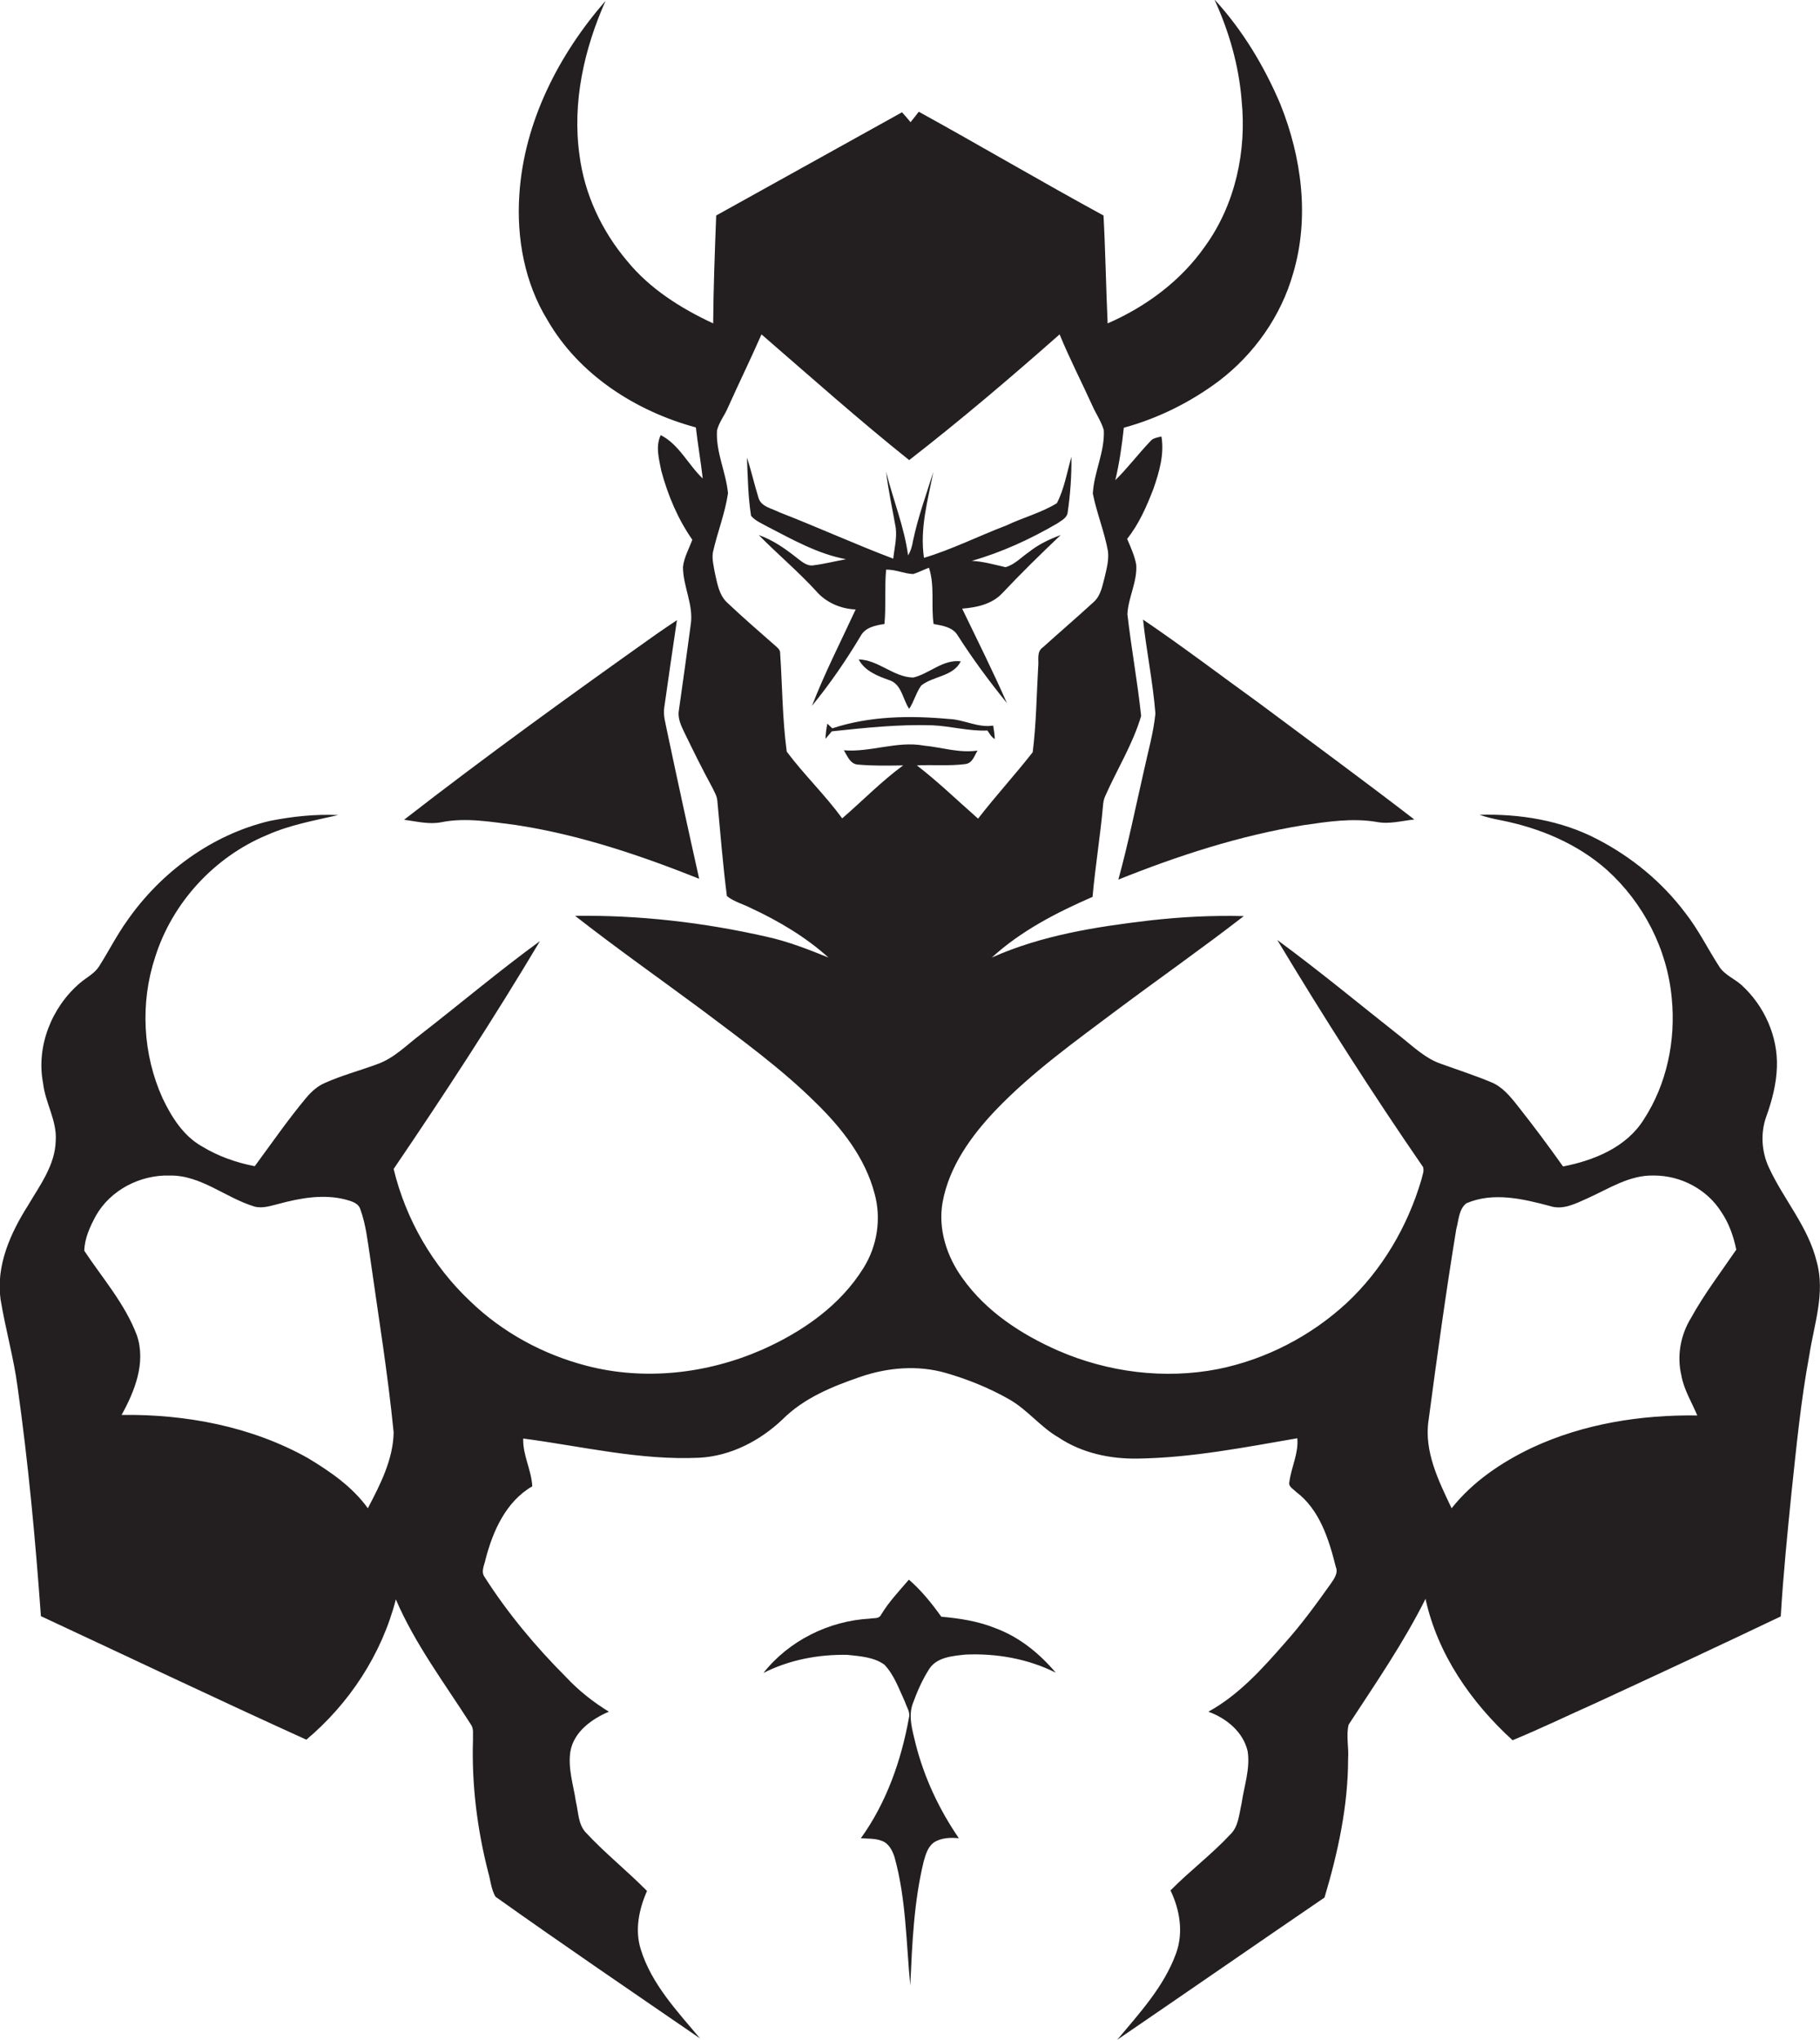 <?xml version="1.0" encoding="utf-8"?>
<!-- Generator: Adobe Illustrator 19.2.0, SVG Export Plug-In . SVG Version: 6.00 Build 0)  -->
<svg version="1.1" id="Layer_1" xmlns="http://www.w3.org/2000/svg" xmlns:xlink="http://www.w3.org/1999/xlink" x="0px" y="0px"
	 viewBox="0 0 663 743" enable-background="new 0 0 663 743" xml:space="preserve">
<g>
	<path fill="#231F20" d="M661.8,459.6c-3.1-12.8-12.1-22.7-17.5-34.5c-2.6-5.7-3-12.4-0.9-18.3c2.1-5.8,3.7-11.9,3.9-18.1
		c0.4-11.2-4.6-22.3-12.8-29.8c-2.6-2.4-6.2-3.7-8.2-6.8c-4.2-6.5-7.6-13.5-12.4-19.6c-8.5-11.3-19.6-20.4-32.2-26.9
		c-13.1-6.8-28.1-9.2-42.7-8.8c2.5,0.9,5.2,1.5,7.8,2c14.1,2.8,27.8,8.5,38.6,18.1c13.3,12,22,28.9,23.6,46.8
		c1.5,15.3-1.8,31.2-10.2,44.1c-6.3,10.1-18.1,14.9-29.4,17.1c-5.4-7.6-10.9-15-16.7-22.3c-2.6-3.3-5.5-6.8-9.5-8.4
		c-6-2.5-12.2-4.5-18.3-6.7c-5.5-1.9-9.8-6-14.3-9.6c-15.1-11.9-29.9-24.2-45.3-35.5c16.9,28.1,34.5,55.7,53.1,82.7
		c0.5,1.5-0.3,3.1-0.6,4.6c-5,17-14.3,32.9-27.3,45c-13,12-29.4,20.5-46.8,24c-19.5,3.8-40,1.2-58.2-6.7
		c-13.4-5.9-26.2-14.2-34.8-26.3c-5.8-7.9-9.1-18.1-7.3-27.9c2.4-12.9,10.3-23.9,19.2-33.3c13.3-13.9,29-25.1,44.3-36.6
		c15.4-11.5,31.1-22.5,46.2-34.2c-11.5-0.3-23,0.3-34.4,1.6c-19.5,2.3-39.3,5.4-57.4,13.5c10.6-9.7,23.6-16.4,36.7-22.1
		c1-11.1,2.8-22,3.8-33.1c0.1-1.3,0.3-2.6,0.9-3.8c4.3-9.7,10-18.8,13-29c-1.3-12.4-3.6-24.7-5-37.1c0.3-6.1,3.7-11.9,3.2-18.1
		c-0.6-3.2-2-6.3-3.3-9.3c4.3-5.4,7.1-11.8,9.6-18.3c2.1-6.1,4-12.5,2.9-19c-1.5,0.4-3.1,0.5-4.1,1.8c-4.4,4.6-8.2,9.7-12.7,14.1
		c1.5-6.3,2.4-12.7,3.1-19.1c12.5-3.4,24.3-9.3,34.6-17c12.9-9.8,22.7-23.7,27.1-39.3c6-20.3,3.1-42.2-4.7-61.6
		c-5.9-13.9-13.8-27-24-38.1c5.3,11.6,8.9,24,9.9,36.7c1.9,18.5-2.3,38-13.3,53.2c-8.8,12.6-21.5,22-35.5,28.1
		c-0.6-13.1-0.8-26.2-1.5-39.3c-22.6-12.3-44.8-25.4-67.3-37.8c-1,1.3-2,2.6-3,3.8c-1-1.2-2-2.4-3.1-3.6
		c-22.6,12.5-45.1,25.1-67.7,37.6c-0.5,13.1-1,26.2-1.1,39.3c-11.8-5.5-23.1-12.6-31.4-22.8c-9.2-10.9-15.5-24.3-17.3-38.5
		c-2.7-19.2,1.7-38.7,9.5-56.2c-17.1,19.6-29.7,44.2-31.4,70.5c-1.1,15.8,1.9,32.3,10.3,45.9c11.5,19.9,32.2,33.1,54,39
		c0.7,6.2,1.8,12.4,2.5,18.6c-5.3-5-8.6-12.4-15.3-15.8c-2,4.1-0.6,8.8,0.2,13c2.4,8.9,6,17.5,11.3,25.1c-1.2,3.3-3,6.4-3.4,9.9
		c0,7.2,4,13.9,2.8,21.2c-1.4,10.4-2.8,20.7-4.3,31.1c-0.5,2.8,0.8,5.5,2,8c3.3,6.8,6.6,13.5,10.2,20.1c0.7,1.5,1.6,2.9,1.8,4.6
		c1.1,11.6,2,23.3,3.5,34.9c2.6,2.1,5.9,2.9,8.8,4.4c10.1,4.7,19.9,10.5,28.2,18c-7.4-3-14.8-5.9-22.6-7.6
		c-22.9-5.2-46.3-7.9-69.7-7.6c15.2,11.9,31,23,46.5,34.5c14.2,10.7,28.7,21.2,41.3,33.7c9.4,9.2,17.9,20,21.3,33c2.5,9,1,19-4,27
		c-8.5,13.8-22.4,23.4-37.1,29.9c-19.9,8.7-42.7,11.3-63.8,5.8c-15.8-4.1-30.6-12.1-42.4-23.5c-13.7-12.9-23.5-29.9-27.9-48.2
		c18.5-27.2,36.5-54.8,53.3-83c-14.8,10.8-28.8,22.6-43.2,33.8c-5.2,3.9-9.8,8.8-16,11c-6.4,2.4-13,4.1-19.2,6.9
		c-2.6,1.1-4.8,3.1-6.6,5.2c-6.7,8-12.7,16.7-18.9,25.1c-6.7-1.3-13.3-3.6-19.2-7.2c-6.8-3.8-11.1-10.7-14.4-17.6
		c-7.2-16-8.2-34.6-2.7-51.3c6.2-19.8,21.5-36.5,40.7-44.5c8.3-3.7,17.2-5.3,26-7.3c-8.3-0.4-16.6,0.5-24.8,2.1
		c-21.2,5-39.8,18.7-52.1,36.4c-3.8,5.3-6.7,11.1-10.2,16.6c-1.7,2.7-4.7,4.1-7,6.1c-10.3,8.8-16,23.1-13.4,36.5
		c0.8,7.2,5.1,13.6,4.6,20.9c-0.2,8.9-5.8,16.3-10.1,23.6c-6.4,10.1-11.7,21.9-10,34.2C2,484.2,5,494.6,6.4,505.2
		c3.9,27.7,6.5,55.6,8.5,83.5c32.2,15,64.3,30.3,96.7,45c15.7-13.2,27.5-31.2,32.6-51.1c7,16.3,17.8,30.6,27.3,45.5
		c1.2,1.6,0.7,3.8,0.8,5.7c-0.5,16.1,1.5,32.3,5.5,48c0.9,3,1.1,6.4,2.7,9.1c24.6,17.5,49.6,34.5,74.5,51.6
		c-8.3-9.9-17.7-19.8-21.6-32.5c-2.2-7.1-0.6-14.6,2.3-21.2c-7.3-7.4-15.5-13.9-22.5-21.5c-2.6-3-2.5-7.3-3.4-11
		c-0.9-6.1-3-12.2-2-18.4c1.3-7.1,7.7-11.7,14-14.4c-5.7-3.5-10.9-7.6-15.5-12.5c-11.1-11.1-21.3-23.3-29.8-36.6
		c-1.4-2,0-4.4,0.4-6.5c2.7-10.3,7.4-20.9,17-26.5c-0.3-6-3.5-11.3-3.3-17.4c21.3,2.8,42.5,8,64.1,7c11.5-0.6,22.2-6.2,30.4-14
		c7.8-7.8,18.2-12,28.4-15.5c9.9-3.4,20.9-4.3,31-1.4c8,2.3,15.9,5.5,23.1,9.6c6.7,3.8,11.4,10.1,18,13.9c8.5,5.7,18.9,7.9,29,7.7
		c19.6-0.3,38.8-4.1,58-7.4c0.5,5.5-2.2,10.5-2.9,15.9c-0.5,1.7,1.5,2.6,2.4,3.6c8.6,6.4,12,17.3,14.5,27.3c1,2.3-0.6,4.4-1.9,6.3
		c-5.2,7.3-10.5,14.6-16.5,21.3c-8.3,9.5-16.9,19.1-28,25.2c6.6,2.4,12.7,7.4,14.3,14.4c1,6.4-1.3,12.7-2.2,19
		c-0.9,3.9-1.1,8.4-4.1,11.3c-6.8,7.3-14.8,13.3-21.8,20.4c3.4,7.1,4.8,15.4,2,23c-4.4,12.1-13.3,21.7-21.4,31.4
		c25.2-17.2,50.3-34.6,75.5-51.8c4.9-16.4,8.6-33.4,8.6-50.6c0.3-4.1-0.8-8.4,0.2-12.4c9.8-15,20-29.8,28-45.8
		c4.4,20.2,16.6,37.7,31.7,51.5c10.2-4.2,20.1-9,30.2-13.5c22.5-10.4,45.1-20.9,67.5-31.6c0.9-15,2.4-30,3.9-44.9
		c1.8-16.8,3.4-33.6,6.5-50.2C660.8,482.5,665,471,661.8,459.6z M134,549.4c-5.6-7.8-13.6-13.3-21.7-18.2
		c-20.6-11.6-44.6-16.1-68-15.8c4.8-8.7,8.9-19,5.6-28.9c-4.3-11.5-12.5-20.8-19.2-30.9c0.1-4.5,2.1-8.8,4.2-12.7
		c5.3-9.4,16.1-15,26.9-14.7c11.4-0.2,20.3,8.1,30.9,11.3c3,0.8,6-0.3,8.9-1c7.8-2.1,16.1-3.6,24.1-1.6c2.1,0.6,4.9,1.2,5.6,3.7
		c2,5.5,2.6,11.4,3.5,17.2c3,21.3,6.5,42.6,8.6,64C143.2,531.7,138.5,540.8,134,549.4z M336.6,271.6c-9.8-1.8-19.4,2.5-29.2,1.7
		c1.3,2.1,2.3,5,5.1,5.2c5.5,0.5,11,0.4,16.5,0.3c-7.9,5.8-14.8,12.9-22.2,19.3c-6.2-8.5-13.9-15.9-20.2-24.3
		c-1.6-11.8-1.6-23.9-2.4-35.8c0.1-1.3-1-2.1-1.9-2.9c-5.8-5.1-11.7-10.2-17.3-15.5c-3.1-2.8-3.7-7.1-4.6-11
		c-0.4-2.4-1.1-4.9-0.7-7.4c1.6-7.2,4.4-14.1,5.5-21.5c-0.7-7.7-4.5-15-4-22.9c0.7-3,2.8-5.5,4-8.4c4-8.9,8.3-17.7,12.2-26.6
		c17.8,15.4,35.4,31.1,53.8,45.8c18.8-14.6,36.9-30,54.8-45.8c3.6,8.8,8,17.3,11.9,25.9c1.3,3,3.3,5.8,4.2,9
		c0.4,7.9-3.6,15.3-4,23.1c1.4,7,4.2,13.8,5.5,20.9c0.4,3.1-0.4,6.2-1.1,9.2c-0.9,3.3-1.4,7-4.1,9.4c-6.1,5.6-12.4,11-18.5,16.5
		c-2.4,1.6-1.4,4.7-1.7,7.1c-0.6,10.4-0.7,20.8-2,31.1c-6.4,8.2-13.5,15.9-19.9,24.2c-7.4-6.5-14.5-13.4-22.3-19.4
		c5.9-0.3,11.9,0.3,17.8-0.5c2.5-0.4,3.2-3.1,4.3-4.9C349.4,274.4,343,272.2,336.6,271.6z M612.5,501c0.9,5.2,3.8,9.8,5.8,14.6
		c-20.5-0.3-41.4,3-60.1,11.7c-11.2,5.3-21.7,12.4-29.4,22.1c-4.7-9.9-10.1-20.7-8.4-32c3.1-23.3,6.3-46.5,10.1-69.7
		c0.9-3.2,0.9-7.3,3.7-9.4c9.8-4.2,20.6-1.6,30.4,1c4.8,1.6,9.4-0.9,13.7-2.8c7.8-3.5,15.4-8.6,24.3-8.3c9.7,0,19.2,5,24.4,13.2
		c2.8,4.1,4.5,8.9,5.5,13.8c-5.6,8.2-11.7,16.2-16.5,24.9C612.2,486.3,610.8,493.9,612.5,501z"/>
	<path fill="#231F20" d="M313.5,231.7c1.7-3.2,5.4-3.9,8.7-4.4c0.6-6.6,0-13.2,0.6-19.8c3.4-0.1,6.6,1.5,9.9,1.6
		c1.9-0.6,3.8-1.6,5.7-2.3c2.2,6.6,0.7,13.7,1.7,20.5c3.2,0.6,7,1.1,8.8,4.2c5.5,8.6,11.5,16.7,17.9,24.6
		c-5.1-11.6-10.8-23-16.3-34.4c5.2-0.4,10.8-1.6,14.5-5.5c6.9-7.3,14.1-14.4,21.4-21.3c-4.1,1.5-8.1,3.4-11.6,6.2
		c-2.8,1.9-5.2,4.6-8.5,5.5c-4-0.9-8.1-2.1-12.3-2.3c10.9-3.1,21.3-7.9,31.1-13.6c1.4-1,3.4-1.9,3.8-3.8c1-6.8,1.5-13.6,1.4-20.5
		c-1.6,5.6-2.6,11.7-5.3,16.9c-5.7,3.5-12.3,5.2-18.4,8.1c-10,3.8-19.7,8.7-30,11.8c-1.6-10.6,1.4-21,3.4-31.3
		c-2.6,8.3-5.6,16.5-7.4,25.1c-0.3,1.8-0.8,3.7-1.8,5.3c-1.4-10.5-5.5-20.3-8-30.5c0.8,6.9,2.3,13.6,3.5,20.4
		c0.5,3.8-0.5,7.5-0.9,11.3c-14-5.3-27.6-11.5-41.5-16.9c-2.7-1.4-6.7-2-7.6-5.3c-1.5-4.8-2.6-9.8-4.2-14.6
		c0.3,7.1,0.4,14.2,1.5,21.2c1.6,1.9,4,2.8,6.1,4c9.1,4.7,18.3,9.9,28.5,11.8c-3.9,0.7-7.8,1.7-11.7,2.2c-2.4,0.5-4.4-1.3-6.1-2.6
		c-4.3-3.4-8.8-6.6-14-8.4c6.8,6.9,14.3,13.2,20.9,20.4c3.6,4.2,9,6.5,14.4,6.7c-5.4,11.7-11.3,23.2-15.9,35.1
		C302.5,248.9,308.3,240.4,313.5,231.7z"/>
	<path fill="#231F20" d="M407.4,320.4c21.7-8.7,44.1-16,67.3-19.8c8.9-1.3,17.9-2.7,26.8-1.2c4.6,0.9,9.1-0.4,13.7-0.9
		c-18.7-14.4-37.8-28.4-56.7-42.5c-14-10.1-27.8-20.6-42.1-30.3c1.2,11.4,3.6,22.7,4.5,34.2c-0.7,7.1-2.7,13.9-4.2,20.9
		C413.7,293.9,411,307.3,407.4,320.4z"/>
	<path fill="#231F20" d="M246.6,225.9c-2.5,1.7-5.1,3.4-7.5,5.1c-31,22-61.9,44.3-91.9,67.6c4.5,0.6,9.1,1.8,13.6,0.9
		c9-1.8,18.1-0.1,27,1c23.1,3.5,45.3,11,66.9,19.6c-4-17.9-7.9-35.8-11.7-53.8c-0.5-2.8-1.5-5.7-1-8.7
		C243.5,247.1,245,236.5,246.6,225.9z"/>
	<path fill="#231F20" d="M332.7,246.8c-7.2-0.1-12.6-6.4-19.9-6.6c2.2,4.2,6.8,6,11,7.5c4.7,1.4,5,7,7.4,10.5
		c1.8-2.7,2.5-5.9,4.4-8.5c4.4-3.5,11.6-3.2,14.4-8.8C343.5,240.1,338.6,245.4,332.7,246.8z"/>
	<path fill="#231F20" d="M359.7,266.1c0.8,1.1,1.4,2.4,2.7,3.1c-0.1-1.7-0.3-3.3-0.6-4.9c-5.5,0.9-10.6-2.2-16.1-2.4
		c-14.2-1.3-28.9-1.1-42.5,3.4c-0.4-0.4-1.3-1.2-1.8-1.7c-0.4,1.8-0.6,3.6-0.7,5.5c0.8-0.9,1.6-1.8,2.3-2.7
		c12.2-1.3,24.4-2.6,36.7-2.2C346.4,264.5,353,266.4,359.7,266.1z"/>
	<path fill="#231F20" d="M362.4,593c-6.2-2.5-12.9-3.5-19.5-4.1c-3.5-4.9-7.3-9.6-11.8-13.5c-3.6,4.2-7.4,8.2-10.2,12.9
		c-0.8,1.5-2.7,1-4,1.3c-14.9,0.8-29.5,8-38.8,19.8c9.4-4.8,20.1-6.8,30.6-6.6c4.6,0.5,9.7,0.8,13.5,3.6c3.6,3.8,5.3,8.9,7.5,13.6
		c0.6,1.9,2,3.7,1.4,5.8c-2.8,15.5-8.2,30.9-17.5,43.8c2.5,0.2,5.1,0,7.5,0.9c2.7,0.9,4,3.6,4.8,6.1c4.2,15.2,4.2,31.1,5.7,46.6
		c0.7-15.2,1.3-30.4,4.9-45.2c0.7-2.5,1.5-5.2,3.6-6.8c2.7-1.8,6.1-1.9,9.2-1.6c-7.2-10.5-12.7-22.2-15.8-34.6
		c-1.1-4.7-2.7-9.7-1-14.4c1.6-4.4,3.5-8.8,6.1-12.8c2.8-4.2,8.5-4.6,13.1-5.1c11.2-0.5,22.8,1.5,32.9,6.6
		C378.6,602.2,371.2,596.2,362.4,593z"/>
</g>
</svg>
